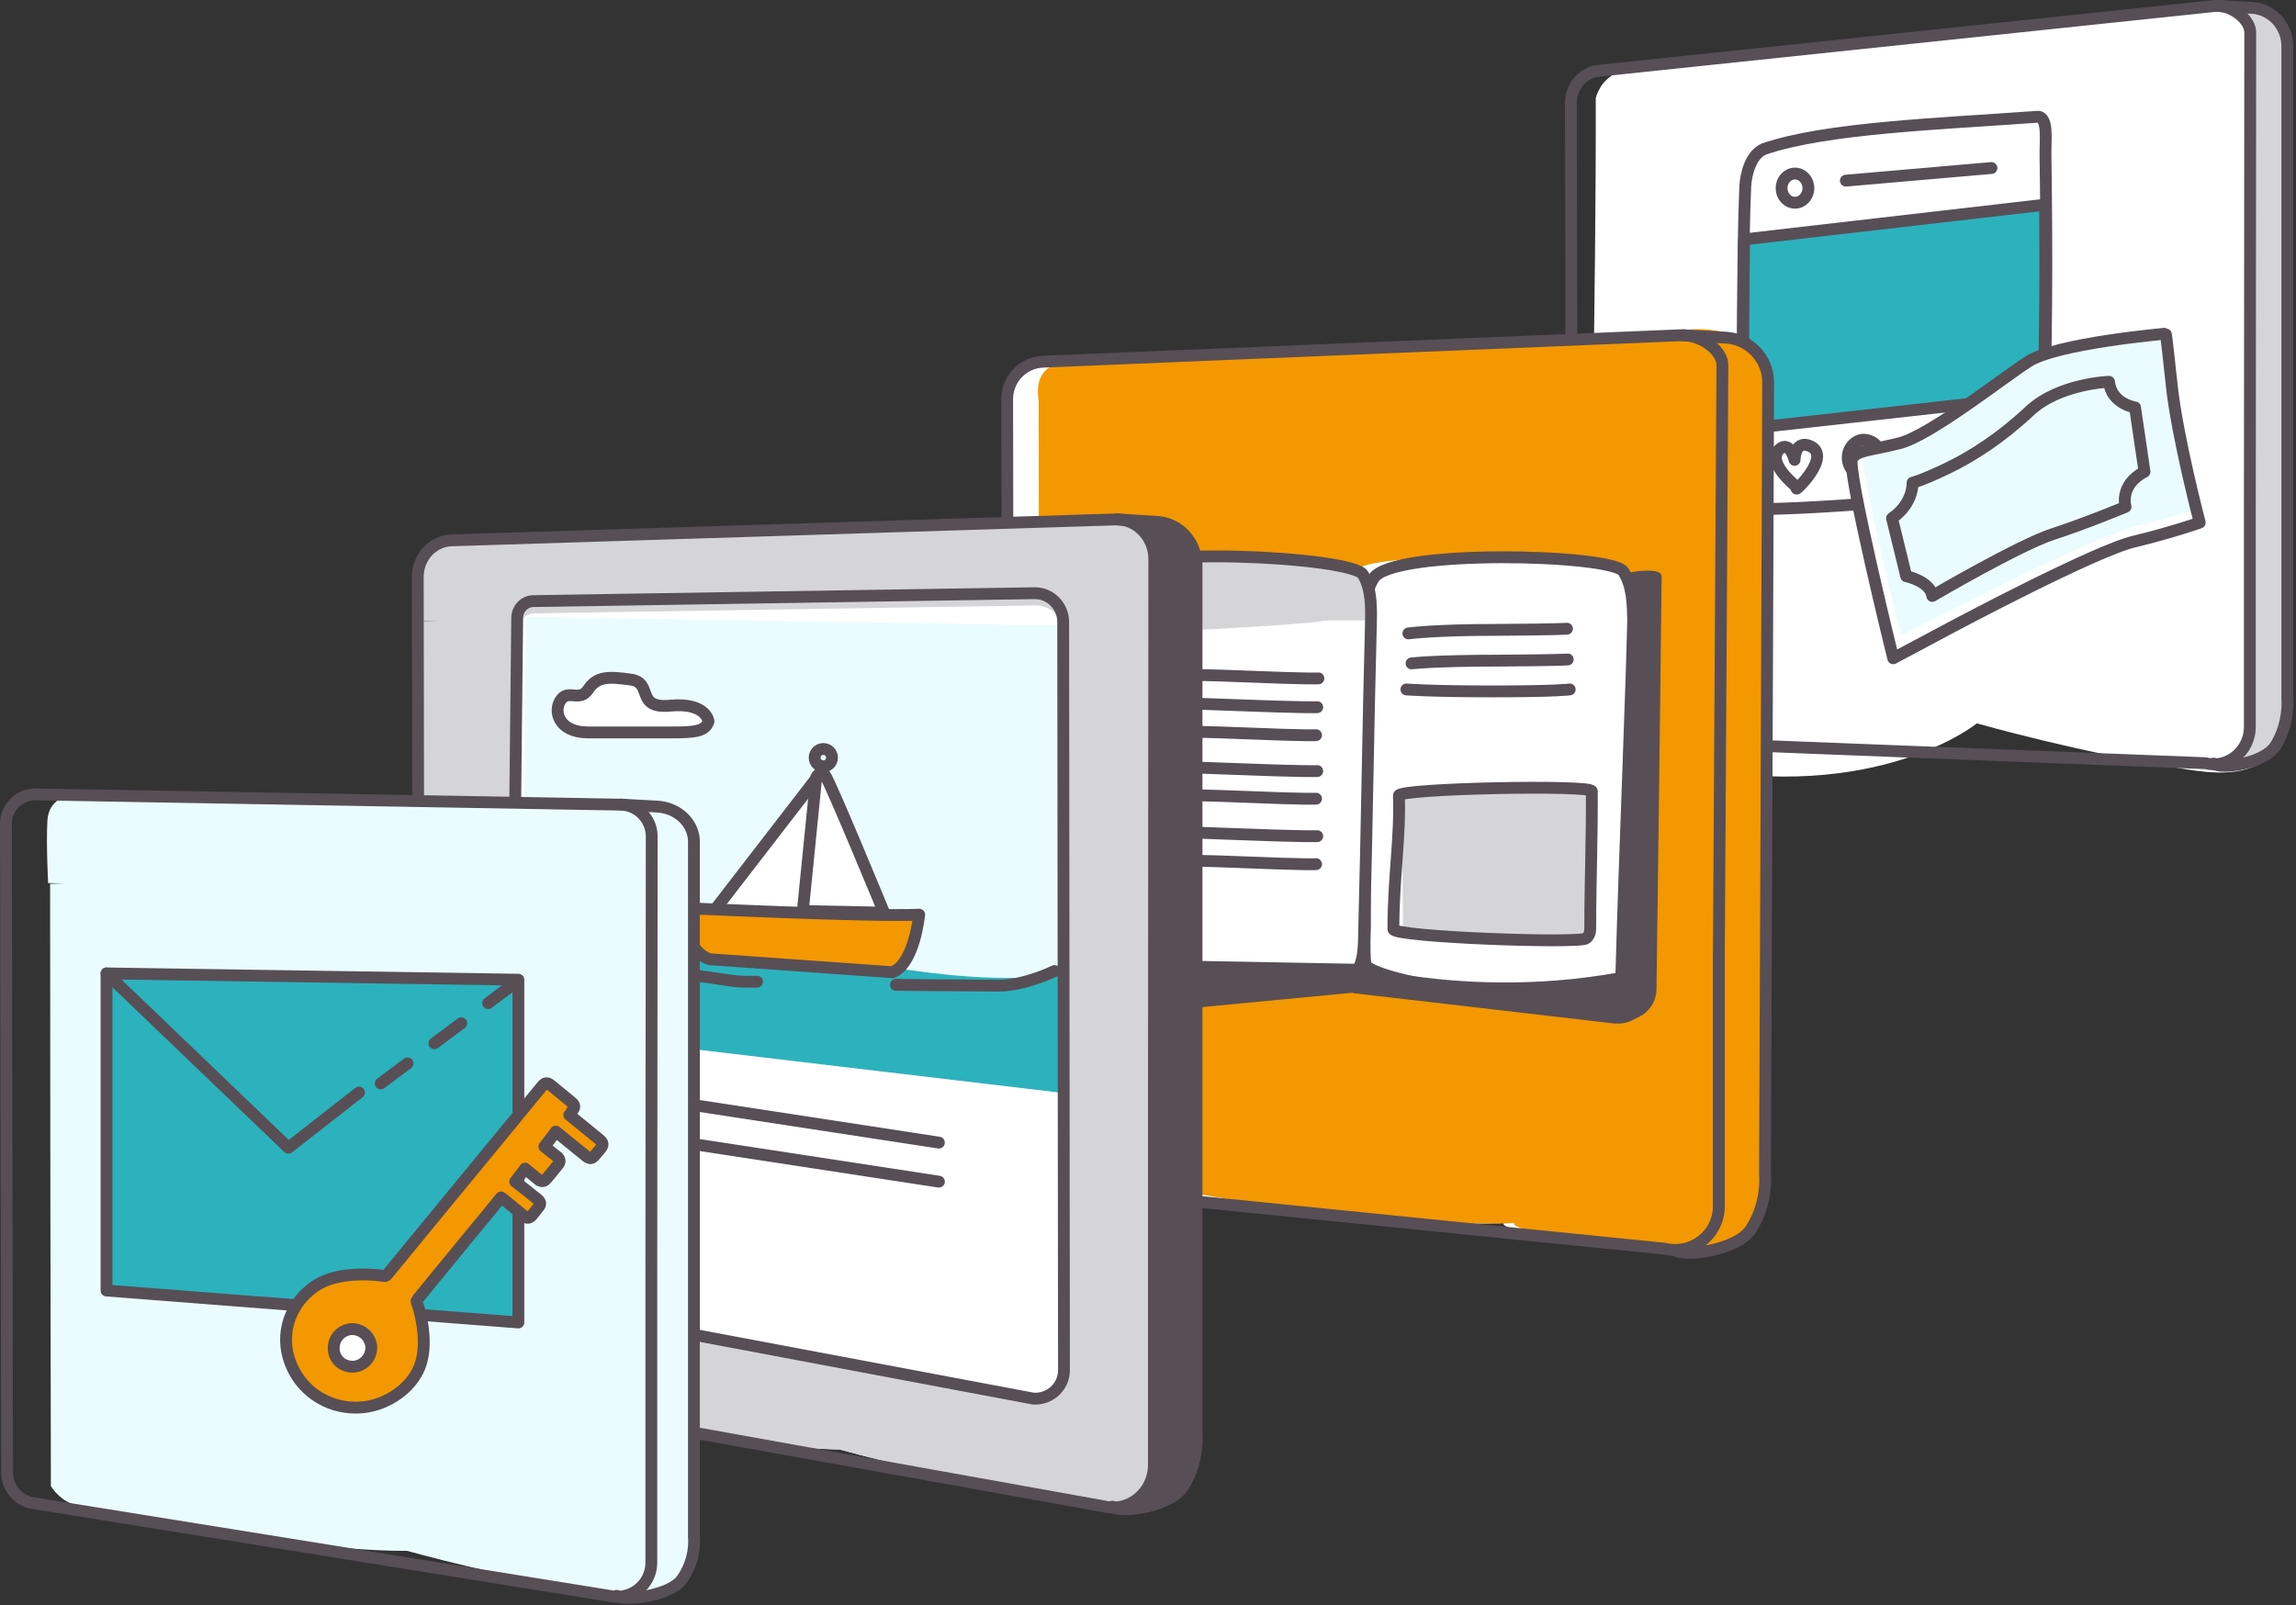 <svg width="582" height="407" viewBox="0 0 582 407" fill="none" xmlns="http://www.w3.org/2000/svg">
<rect x="0" y="0" width="582" height="407" fill="#333333" stroke="none"/>
<g clip-path="url(#clip0)">
<path d="M404.5 24.9C404.7 24 405.3 22.5 406.4 21.1C406.4 21.1 408.3 18.7 411.5 17.6C419.6 14.8 490.7 9.2 503.9 8C535.6 5.1 551.5 3.6 553.2 3C555.1 2.4 560.9 0.5 567.8 2.1C572.7 3.3 576.4 5.8 578.6 7.6C578.7 24.2 579.1 169.3 577.7 184.8C577.5 186.5 577.1 188.9 575.6 190.9C570.8 197.5 559.7 195.9 554.5 195.1C527.7 191 501.1 183.4 501.1 183.4C501.1 183.4 476 204 426.8 194.3C423 193.6 419.4 192.2 415.6 191.7C412.4 191.3 409.4 191.2 406.4 189C404.8 187.8 403.7 186.4 403.1 185.4C403 133.5 404.6 76.9 404.5 24.9Z" fill="white"/>
<path d="M560.6 193.6C562.3 195.1 573.4 193.7 576.3 189.1C579.9 183.4 579.3 177.2 579.3 177.2V44C579.3 15.3 579.3 15.3 579.3 13C579.3 12.8 579.3 12.6 579.3 12.4C579.3 12.1 579.3 11.7 579.3 11.4C579.1 6.4 575.2 2.3 570.4 2L561.6 1.5L570.1 4.9L570.7 179.2C570.8 182 571.2 186.4 568.1 190C565.2 193.4 561.3 193.5 560.6 193.6Z" fill="#D5D4D6"/>
<path d="M579.9 13.5C579.9 13.3 579.9 13.1 579.9 12.9C579.9 12.6 579.9 12.2 579.9 11.9C579.7 6.9 575.8 2.8 571 2.5L562.2 2L570.7 7.6V22.9L579.8 22.1C579.9 17.3 579.9 15.1 579.9 13.5Z" fill="#D5D4D6"/>
<path d="M562.1 1.5L570.9 2C575.7 2.3 579.6 6.3 579.8 11.4C579.8 11.7 579.8 12.1 579.8 12.4C579.8 12.6 579.8 12.8 579.8 13C579.8 15.3 579.8 15.3 579.8 44V177.2C579.8 177.2 580.4 183.4 576.8 189.1C573.9 193.7 562.8 195.1 561.1 193.6" stroke="#574E56" stroke-width="3" stroke-linecap="round" stroke-linejoin="round"/>
<path d="M561.6 1.5L405.7 17.9C401.5 18.1 398.2 21.7 398.2 26.1L398.5 179.2C398.5 183.1 401.1 186.6 404.8 187.5L559 193.5C564.7 195 570.3 190.4 570.3 184.3V130.1L570.4 8.2C570.4 5.3 566.4 1.3 561.6 1.5Z" stroke="#574E56" stroke-width="3" stroke-linecap="round" stroke-linejoin="round"/>
<path d="M513.9 120.5C500.6 124.7 463.4 128.1 445.9 127.1C443.2 126.9 442.8 122.2 442.8 118.8C442.8 99 442.8 57 443.5 42C443.7 38.6 445.7 36 448.2 35.8C465.2 31.2 491.4 28 516.3 28.9C519 29 519.5 34 519.6 37.4C520 64.1 519.9 85.5 518.9 114.1C518.9 117.6 516.6 120.4 513.9 120.5Z" fill="white"/>
<path d="M454.9 116.6C454.9 116.6 454.9 111.9 458.3 112.9C465.4 115.2 453.8 125.8 455.6 123.6C455.6 123.6 447.3 117.2 451.2 113.8C453.7 111.7 454.9 116.6 454.9 116.6Z" stroke="#574E56" stroke-width="3" stroke-linecap="round" stroke-linejoin="round"/>
<path d="M476.9 115.8C477 116.6 476.9 117.3 476.7 118C476.6 118.3 477.7 119.7 477.7 120.2C477.1 120.3 475.5 119.8 475.1 120C474.5 120.4 474 120.6 473.2 120.7C470.8 121 468.7 119.1 468.4 116.6C468.1 114.1 469.8 111.8 472.1 111.5C474.6 111.4 476.6 113.2 476.9 115.8Z" stroke="#574E56" stroke-width="3" stroke-linecap="round" stroke-linejoin="round"/>
<path d="M487.8 116.1L484.3 112.8L495.3 110.9L488.4 121.3L487.8 116.1Z" stroke="#574E56" stroke-width="3" stroke-linecap="round" stroke-linejoin="round"/>
<path d="M442.1 60.7C441.9 74.7 441.8 93.3 441.8 108.8L518 100.3C518.5 83.2 518.5 68.4 518.4 51.9L442.1 60.7Z" fill="#2BB2BC" stroke="#574E56" stroke-width="3" stroke-linecap="round" stroke-linejoin="round"/>
<path d="M512.8 122.5C500.5 125.8 463.5 129 444.8 129.1C442.1 128.9 441.7 124.2 441.7 120.8C441.7 101 441.7 62.2 442.4 47.2C442.6 43.8 443.9 39.2 447.1 37.8C462.7 32.4 491.8 31.4 516.6 29.6C519.3 29.7 518.4 36 518.5 39.5C518.9 66.2 518.8 87.6 517.8 116.2C517.8 119.6 515.6 122.4 512.8 122.5Z" stroke="#574E56" stroke-width="3" stroke-linecap="round" stroke-linejoin="round"/>
<path d="M455 51.4C456.878 51.4 458.4 49.743 458.4 47.7C458.4 45.657 456.878 44 455 44C453.122 44 451.6 45.657 451.6 47.7C451.6 49.743 453.122 51.4 455 51.4Z" stroke="#574E56" stroke-width="3" stroke-linecap="round" stroke-linejoin="round"/>
<path d="M467.9 45.8L504.8 42.6" stroke="#574E56" stroke-width="3" stroke-linecap="round" stroke-linejoin="round"/>
<path d="M494.6 159.5C494.6 159.5 530.8 140.2 540.7 137.9C550.6 135.5 557.3 133.1 557.3 133.1C557.3 133.1 551.6 111.4 550.2 98.3C548.7 85.2 548.7 85.2 548.7 85.2C548.7 85.2 521 87.6 513.8 92.3C506.6 96.9 488.8 111.1 481.1 113C473.4 114.9 470.7 114.7 469.2 116.8C467.6 118.9 479.6 167.5 479.6 167.5L494.6 159.5Z" fill="white"/>
<path d="M496.5 153.7C496.5 153.7 532 135.6 541.7 133.3C551.4 131 557.9 128.7 557.9 128.7C557.9 128.7 552.6 108.9 551.3 97C550 85.1 550 85.1 550 85.1C550 85.1 523 87.7 516 92C508.9 96.3 491.5 109.5 483.9 111.3C476.3 113.1 473.8 113 472.3 114.9C470.8 116.8 481.9 161.1 481.9 161.1L496.5 153.7Z" fill="#EAFCFF"/>
<path d="M494.9 158.9C494.9 158.9 531.1 139.6 541 137.3C550.9 134.9 557.6 132.5 557.6 132.5C557.6 132.5 551.9 110.8 550.5 97.7C549.1 84.6 549 84.6 549 84.6C549 84.6 521.3 87 514.1 91.7C506.9 96.4 489.1 110.5 481.4 112.4C473.7 114.3 471 114.1 469.5 116.2C467.9 118.3 479.9 166.9 479.9 166.9L494.9 158.9Z" stroke="#574E56" stroke-width="3" stroke-linecap="round" stroke-linejoin="round"/>
<path d="M483.2 146.1C483.7 146.2 489.3 147.5 489.8 151.1C489.8 151.1 511.8 138.2 520.4 135.4C529 132.6 538.8 128.5 538.8 128.5C538.8 128.5 537.1 123 543.6 119.6L541.2 103.3C541.2 103.3 535.2 102.4 534.6 96.8C534.6 96.8 522 97.2 514.5 104.2C507 111.2 499.9 115.7 493.7 118.7C487.5 121.7 484.8 122.4 484.8 122.4C484.8 122.4 485.1 127.6 479.6 131.4L483.2 146.1Z" stroke="#574E56" stroke-width="3" stroke-linecap="round" stroke-linejoin="round"/>
<path d="M424.1 316.8C426.2 318.5 439.7 316.9 443.2 311.5C447.6 304.8 446.8 297.6 446.8 297.6C446.8 297.6 447.6 101.1 447.6 98.3C447.6 98.1 447.6 97.9 447.6 97.6C447.6 97.2 447.6 96.8 447.6 96.4C447.4 90.5 442.7 85.8 436.8 85.4L426 85L436.4 89L436.3 300.1C436.4 303.4 437 308.5 433.2 312.7C429.6 316.6 424.9 316.8 424.1 316.8Z" fill="#574E56"/>
<path d="M255.9 101.7C255.6 99.8 255.4 97 256.9 94.8C259.4 91.3 264.9 91.3 266.6 91.2C272.6 91.1 396 88.5 422.3 84.2C425.3 83.7 435.7 81.7 443 87.5C445.8 89.7 447.4 92.5 448.4 94.7C448.5 113.5 448.8 285.6 446.8 303.7C446.6 305.6 446.1 308.4 444.1 310.9C438.1 318.6 417 317.4 410.5 316.5C376.8 311.7 381.3 310.1 381.3 310.1C381.3 310.1 347.4 311.9 285.6 300.6C280.9 299.7 276.4 303.3 271.6 302.8C267.6 302.3 263.8 302.2 260.1 299.7C258.1 298.3 256.7 296.7 255.9 295.5C256 234.5 256.1 162.4 255.9 101.7Z" fill="white"/>
<path d="M263.3 101.7C263 99.8 262.8 97 264.3 94.8C266.7 91.3 272 91.3 273.6 91.2C279.4 91.1 398.1 88.5 423.4 84.2C426.3 83.7 436.3 81.7 443.3 87.5C446 89.7 447.6 92.5 448.5 94.7C448.6 113.5 448.9 285.6 447 303.7C446.8 305.6 446.3 308.4 444.4 310.9C438.6 318.6 418.4 317.4 412.1 316.5C379.7 311.7 384 310.1 384 310.1C384 310.1 351.4 311.9 291.9 300.6C287.3 299.7 283 303.3 278.4 302.8C274.5 302.3 270.9 302.2 267.3 299.7C265.3 298.3 264.1 296.7 263.3 295.5C263.3 234.5 263.4 162.4 263.3 101.7Z" fill="#F39800"/>
<path d="M426.7 85L437.4 85.6C443.3 85.9 448 90.7 448.2 96.6C448.2 97 448.2 97.4 448.2 97.8C448.2 98 448.2 98.2 448.2 98.5C448.2 101.2 447.4 297.8 447.4 297.8C447.4 297.8 448.2 305 443.8 311.7C440.3 317.1 426.8 318.7 424.7 317" stroke="#574E56" stroke-width="3" stroke-linecap="round" stroke-linejoin="round"/>
<path d="M426 85L264.4 91.7C259.3 91.9 255.3 96.1 255.3 101.2L255.6 290.9C255.6 295.5 258.8 299.5 263.2 300.6L422 316.6C429 318.3 435.7 313 435.7 305.8V242.5L436.6 92.7C436.8 89.4 431.9 84.8 426 85Z" stroke="#574E56" stroke-width="3" stroke-linecap="round" stroke-linejoin="round"/>
<path d="M345.6 235.2C345.5 202.4 344.2 180.9 346.1 157.1C346.5 152.7 345.5 150.2 347.8 146.6C352.5 139.1 408.2 140.5 411.1 144.9C413.4 148.5 413.5 153.1 413.6 157.5C413.8 183.6 412.1 208.4 412.3 234.5C412.3 237.1 414.2 249.6 410.6 250.7C396.3 255 346.2 248.8 345.7 244.3C345.3 241 345.6 235.2 345.6 235.2Z" fill="white"/>
<path d="M341.6 193.1C341.7 175 340.9 164.4 342.1 150C342.3 147.6 342 146.2 344.3 144.2C349 140 404.8 140.4 407.6 142.8C409.9 144.8 410 147.3 410 149.7C410.1 164.1 408.2 177.8 408.3 192.2C408.3 193.6 408.9 198.1 405.3 198.5C391.5 199.9 342.1 202.2 341.6 199.7C341.2 197.9 341.6 193.1 341.6 193.1Z" fill="white"/>
<path d="M346 235.2C345.9 202.4 344.6 180.9 346.5 157.1C346.9 152.7 345.9 150.2 348.2 146.6C352.9 139.1 408.6 140.5 411.5 144.9C413.8 148.5 413.9 153.1 414 157.5C414.2 183.6 412.5 208.4 412.7 234.5C412.7 237.1 413.2 249.4 410.9 250.7C398.6 257.5 346.6 248.8 346.1 244.4C345.7 241.1 346 235.2 346 235.2Z" stroke="#574E56" stroke-width="3" stroke-miterlimit="10" stroke-linecap="round"/>
<path d="M355.6 235.4C355.9 237.4 400.7 239 402.2 237.7C403.1 236.8 403.2 235.8 403.2 234.8C403.2 224.6 403.6 211.3 403.6 201.1C403.6 199.4 354.9 200.6 354.9 202.3C355.2 212.4 355.7 222.6 355.6 235.4Z" fill="#D5D4D6"/>
<path d="M397.9 174.8C397.9 174.8 394.6 175.3 378.5 175.3C362.4 175.3 356.5 174.8 356.5 174.8" stroke="#574E56" stroke-width="3" stroke-miterlimit="10" stroke-linecap="round"/>
<path d="M397.4 167.2C397.4 167.2 395.7 167.4 379.6 167.5C363.5 167.5 357.8 168.2 357.8 168.2" stroke="#574E56" stroke-width="3" stroke-miterlimit="10" stroke-linecap="round"/>
<path d="M397.2 159.4C397.2 159.4 395.5 159.6 379.4 159.7C363.3 159.7 357 160.6 357 160.6" stroke="#574E56" stroke-width="3" stroke-miterlimit="10" stroke-linecap="round"/>
<path d="M353.2 235.6C353.5 237.6 400.6 239.3 402.1 237.9C403.1 237 403.1 236 403.1 234.9C403.1 224.6 403.6 210.9 403.5 200.6C403.5 198.9 354.6 199.9 354.6 201.7C355 212 353.2 222.6 353.2 235.6Z" stroke="#574E56" stroke-width="3" stroke-miterlimit="10" stroke-linecap="round"/>
<path d="M278.8 232.7C279.9 199.9 277.3 180 278.1 155.9C278.2 151.5 277.8 149 280.2 145.5C285.2 138.2 342.8 141.1 345.5 145.7C347.7 149.4 347.6 154 347.5 158.4C346.8 184.5 346.5 209.5 345.8 235.6C345.7 238.2 346.1 246.4 342.4 246.9C328.5 248.6 279.2 247.1 278.8 242.6C278.5 239.3 278.8 232.7 278.8 232.7Z" fill="white"/>
<path d="M274.5 160.7C274.9 161.5 332.9 158.3 334.8 157.5C336 157 347.5 157.6 347.5 157.1C347.4 155 347.6 154 347.5 152.8C347.2 149.1 345.7 146.4 345.4 145.8C342.8 141.1 330.5 142.6 317.6 142.4C301.1 142.2 285.8 139 278.8 144.5C277.4 145.6 276.5 147 276.4 147.1C273.4 152.1 273.5 158.4 274.5 160.7Z" fill="#D5D4D6"/>
<path d="M278.8 232.7C279.9 199.9 277.3 180 278.1 155.9C278.2 151.5 277.8 149 280.2 145.5C285.2 138.2 342.8 141.1 345.5 145.7C347.7 149.4 347.6 154 347.5 158.4C346.8 184.5 346.5 209.5 345.8 235.6C345.7 238.2 346.1 246.4 342.4 246.9C328.5 248.6 279.2 247.1 278.8 242.6C278.5 239.3 278.8 232.7 278.8 232.7Z" stroke="#574E56" stroke-width="3" stroke-miterlimit="10" stroke-linecap="round"/>
<path d="M333.6 186.4C333.6 186.4 331.8 186.6 314.8 185.9C297.8 185.2 288.5 185.5 288.5 185.5" stroke="#574E56" stroke-width="3" stroke-miterlimit="10" stroke-linecap="round"/>
<path d="M333.9 179.3C333.9 179.3 331.7 179.5 311.2 178.7C290.7 177.9 288.5 178.2 288.5 178.2" stroke="#574E56" stroke-width="3" stroke-miterlimit="10" stroke-linecap="round"/>
<path d="M333.6 202.5C333.6 202.5 331.8 202.7 314.8 202C297.8 201.3 288.5 201.6 288.5 201.6" stroke="#574E56" stroke-width="3" stroke-miterlimit="10" stroke-linecap="round"/>
<path d="M333.9 195.5C333.9 195.5 331.7 195.7 311.2 194.9C290.7 194.1 288.5 194.4 288.5 194.4" stroke="#574E56" stroke-width="3" stroke-miterlimit="10" stroke-linecap="round"/>
<path d="M333.6 219.1C333.6 219.1 331.8 219.3 314.8 218.6C297.8 217.9 288.5 218.2 288.5 218.2" stroke="#574E56" stroke-width="3" stroke-miterlimit="10" stroke-linecap="round"/>
<path d="M333.9 212C333.9 212 331.7 212.2 311.2 211.4C290.7 210.6 288.5 210.9 288.5 210.9" stroke="#574E56" stroke-width="3" stroke-miterlimit="10" stroke-linecap="round"/>
<path d="M334.2 172C334.2 172 332.4 172.2 315.4 171.5C298.4 170.8 288.4 171.1 288.4 171.1" stroke="#574E56" stroke-width="3" stroke-miterlimit="10" stroke-linecap="round"/>
<path d="M412.8 145.2C412.8 145.2 421.2 143.5 421.2 146.2C421.2 148.5 420.2 229.5 419.9 250.7C419.9 253.8 418.1 256.6 415.3 257.9L413.7 258.7C412.3 259.4 410.7 259.6 409.2 259.5L343 251.8L344 244.9C357.8 248 374.9 250.1 394.4 248.6C399.7 248.2 404.8 247.5 409.5 246.7C410.4 214 412.1 177.8 412.8 145.2Z" fill="#574E56"/>
<path d="M278 148.3C278 148.3 271.7 145.6 271.7 148.3C271.7 150.8 274.4 231 274.8 244.1C274.8 245.2 275.4 246.2 276.4 246.7L277.9 247.5C278.2 247.7 277.5 257.9 277.9 257.9L347 251.3L346 244.4L279.3 243.2L278 148.3Z" fill="#574E56"/>
<path d="M106.3 157.7L303.2 149C303.1 222.3 303 295.7 302.9 369C302.9 369.1 302.9 369.1 302.9 369.2C302.7 371.1 302.1 373.8 300.4 376.1C294.8 383.6 281.7 381.8 275.6 380.9C244.1 376.2 212.8 367.5 212.8 367.5C212.8 367.5 192.3 367.7 134.5 356.7C130.1 355.9 125.7 354.3 121.3 353.7C117.5 353.2 114 353.1 110.5 350.6C108.6 349.2 107.4 347.7 106.6 346.6L106.3 157.7Z" fill="#EAFCFF"/>
<path d="M106.3 157.7L303.2 149C303.1 222.3 303 295.7 302.9 369C302.9 369.1 302.9 369.1 302.9 369.2C302.7 371.1 302.1 373.8 300.4 376.1C294.8 383.6 281.7 381.8 275.6 380.9C244.1 376.2 212.8 367.5 212.8 367.5C212.8 367.5 192.3 367.7 134.5 356.7C130.1 355.9 125.7 354.3 121.3 353.7C117.5 353.2 114 353.1 110.5 350.6C108.6 349.2 107.4 347.7 106.6 346.6L106.3 157.7Z" fill="#D5D4D6"/>
<path d="M289.9 378.1C288.5 379.7 290 382.1 292 381.5C295.1 380.6 298 379 299.4 376.9C303.3 370.8 302.8 364.2 302.8 363.5C302.8 363.4 302.8 363.4 302.8 363.3V180.1C302.8 180.1 302.8 149.9 302.8 144.7C302.8 144.5 302.8 144.3 302.8 144.1C302.8 143.7 302.8 143.3 302.8 143C302.6 137.3 298.2 132.6 292.7 132.3L282.7 131.7L292.4 138.1L293 368.1C293 368.2 293 368.2 293 368.3C293.1 369.3 293.5 374.1 290 378L289.9 378.1Z" fill="#574E56"/>
<path d="M105.7 157.5L291.7 160.2C291.7 160.2 292.3 142.1 292.2 141.6C292 141.1 290 131.1 284.5 131.6C279 132.1 113.1 137.3 113.1 137.3C113.1 137.3 105.7 138 105.4 145.7C105 153.4 105.7 157.5 105.7 157.5Z" fill="#D5D4D6"/>
<path d="M283.2 131.7L293.2 132.3C298.7 132.6 303.1 137.2 303.3 143C303.3 143.4 303.3 143.8 303.3 144.1C303.3 144.3 303.3 144.5 303.3 144.7C303.3 149.8 303.3 180.1 303.3 180.1V363.3C303.3 363.4 303.3 363.4 303.3 363.5C303.4 364.2 303.8 370.8 299.9 376.9C296.6 382.1 284 383.7 282 382" stroke="#574E56" stroke-width="3" stroke-linecap="round" stroke-linejoin="round"/>
<path d="M282.6 131.7L114.4 137C109.6 137.2 105.9 141.3 105.9 146.3L106.2 342.5C106.2 347 109.2 350.9 113.3 352L279.7 381.9C286.2 383.6 292.5 378.4 292.5 371.4V280.7L292.6 141.8C292.6 136 288 131.4 282.6 131.7Z" stroke="#574E56" stroke-width="3" stroke-linecap="round" stroke-linejoin="round"/>
<path d="M135.7 155.5L262.5 153.5C266.5 153.5 269.7 156.8 269.7 160.7L269.9 348.4C269.9 352.6 266.3 355.9 262.1 355.5L133.2 331C130.9 330.8 131.6 326.6 131.6 324.3L130.9 206L131.4 159.8C131.4 157.4 133.3 155.5 135.7 155.5Z" fill="white"/>
<path d="M269.1 260.1L132.5 261.3L133.3 156.4L269.1 158.6V260.1Z" fill="#EAFCFF"/>
<path d="M268.5 277L131.9 260.8V241.2C135.9 241.1 142 241.1 149.4 241C173.6 240.8 190.5 241 196.1 241C211 241 237 250.3 268.7 247.4C268.4 255.1 268.8 269.2 268.5 277Z" fill="#2BB2BC"/>
<path d="M133.1 248.9C133.1 248.9 138.2 247.6 142.7 247.9C147.2 248.2 150.2 249.5 156.1 249.1C162 248.7 165.7 247 172 247.1C178.3 247.2 185 248.9 188.4 248.9C191.9 248.9 191.9 248.9 191.9 248.9" stroke="#574E56" stroke-width="3" stroke-miterlimit="10" stroke-linecap="round"/>
<path d="M227.1 249.7C227.1 249.7 246.8 249.9 253.1 249.9C259.8 249.9 267.3 246.2 267.3 246.2" stroke="#574E56" stroke-width="3" stroke-miterlimit="10" stroke-linecap="round"/>
<path d="M208.7 194.3C209.915 194.3 210.9 193.315 210.9 192.1C210.9 190.885 209.915 189.9 208.7 189.9C207.485 189.9 206.5 190.885 206.5 192.1C206.5 193.315 207.485 194.3 208.7 194.3Z" stroke="#574E56" stroke-width="3" stroke-linecap="round" stroke-linejoin="round"/>
<path d="M179.6 182.9C179.6 182.9 179.1 178.1 170 178.9C160.9 179.8 165.7 173.1 159.9 172.3C154.1 171.5 151.3 171.5 149.1 174.8C146.9 178.1 144.1 174.7 142.2 177.4C140.2 180.1 141.4 185.7 149.1 185.7H170.3C176.3 185.7 178.8 185.4 179.6 182.9Z" fill="white" stroke="#574E56" stroke-width="3" stroke-miterlimit="10" stroke-linecap="round"/>
<path d="M135.5 152.4L262.3 150.4C266.3 150.4 269.5 153.7 269.5 157.7L269.7 347.4C269.7 351.6 266.1 354.9 261.9 354.6L135.4 330.8C133.1 330.6 131.4 325.4 131.4 323.1L130.6 203.4L131.1 156.7C131.1 154.3 133 152.3 135.5 152.4Z" stroke="#574E56" stroke-width="3" stroke-linecap="round" stroke-linejoin="round"/>
<path d="M146.5 275.7L238 289.7" stroke="#574E56" stroke-width="3" stroke-linecap="round" stroke-linejoin="round"/>
<path d="M146.5 285.6L238 299.6" stroke="#574E56" stroke-width="3" stroke-linecap="round" stroke-linejoin="round"/>
<path d="M203.8 228.6L206.8 202.2L203 204.5L183.8 229.4L202.9 230L203.8 228.6Z" fill="white"/>
<path d="M207.2 197L181.5 230.3" stroke="#574E56" stroke-width="3" stroke-linecap="round" stroke-linejoin="round"/>
<path d="M203.5 231L206.9 197.1C206.9 197.1 207.9 195.1 209.1 196.5C210.3 197.9 224.1 231.4 224.1 231.4L204.5 231" fill="white"/>
<path d="M203.5 231L206.9 197.1C206.9 197.1 207.9 195.1 209.1 196.5C210.3 197.9 224.1 231.4 224.1 231.4L204.5 231" stroke="#574E56" stroke-width="3" stroke-linecap="round" stroke-linejoin="round"/>
<path d="M179.8 243.2C173.2 240.7 172.8 230.2 172.8 230.2C172.8 230.2 221.5 232.5 233 231.9C233 231.9 231.8 244.4 226.2 246.5L179.8 243.2Z" fill="#F39800" stroke="#574E56" stroke-width="3" stroke-linecap="round" stroke-linejoin="round"/>
<path d="M12.7 224.1L174.1 217.9C174 276.7 173.9 335.5 173.8 394.4C173.7 395.9 173.2 398.1 171.8 400C167.4 406 157.1 404.6 152.4 403.9C127.7 400.1 103.2 393.2 103.2 393.2C103.2 393.2 80 393.8 34.7 384.9C31.2 384.2 27.8 383 24.3 382.5C21.4 382.1 18.6 382 15.9 380C14.4 378.9 13.4 377.6 12.9 376.8C12.8 329.3 12.7 271.6 12.7 224.1Z" fill="#EAFCFF"/>
<path d="M155.9 404.6C157.9 405.9 170.2 404.7 173.5 400.5C177.5 395.3 176.8 389.7 176.8 389.7V242.8C176.8 242.8 176.8 218.6 176.8 214.5C176.8 214.3 176.8 214.2 176.8 214C176.8 213.7 176.8 213.4 176.8 213.1C176.6 208.5 172.3 204.8 166.8 204.5L157 204L166.5 209.1L167.1 393.5C167.2 394.1 167.7 398.1 164.2 401.4C160.9 404.5 156.6 404.6 155.9 404.6Z" fill="#EAFCFF"/>
<path d="M12.2 223.9L165 226.8C165 226.8 165.5 212.3 165.4 211.9C165.3 211.5 163.7 203.5 159.4 203.9C155 204.3 18 201.6 18 201.6C18 201.6 12.2 202.1 12 208.3C11.7 214.5 12.2 223.9 12.2 223.9Z" fill="#EAFCFF"/>
<path d="M174.2 215C174.2 214.8 174.2 214.7 174.2 214.5C174.2 214.2 174.2 213.9 174.2 213.6C174 209 170.3 205.3 165.7 205L157.3 204.5L165.4 209.6V225.5L174.1 224.8C174.2 220.3 174.2 216.4 174.2 215Z" fill="#EAFCFF"/>
<path d="M157.4 204L166.6 204.5C171.7 204.8 175.7 208.5 175.9 213.1C175.9 213.4 175.9 213.7 175.9 214C175.9 214.2 175.9 214.3 175.9 214.5C175.9 218.6 175.9 242.8 175.9 242.8V389.7C175.9 389.7 176.6 395.3 172.8 400.5C169.8 404.7 158.1 406 156.3 404.6" stroke="#574E56" stroke-width="3" stroke-linecap="round" stroke-linejoin="round"/>
<path d="M156.8 204L8.6 201.4C4.6 201.6 1.5 204.9 1.5 208.9L1.8 373.4C1.8 377 4.3 380.1 7.8 381L154.4 404.6C159.9 405.9 165.1 401.8 165.1 396.2V323.5L165.2 212.1C165.2 207.4 161.3 203.8 156.8 204Z" stroke="#574E56" stroke-width="3" stroke-linecap="round" stroke-linejoin="round"/>
<path d="M27 327.2L131.4 335.3V248.4L27 246.8V327.2Z" fill="#2BB2BC" stroke="#574E56" stroke-width="3" stroke-linecap="round" stroke-linejoin="round"/>
<path d="M96.5 274.7L131 248.9" stroke="#574E56" stroke-width="3" stroke-linecap="round" stroke-linejoin="round" stroke-dasharray="8.5 8.5"/>
<path d="M91 277L73.1 291L27 246.8" stroke="#574E56" stroke-width="3" stroke-linecap="round" stroke-linejoin="round"/>
<path d="M143.8 282.8C146.5 285 148.8 286.8 151.2 288.8C152.5 289.9 152.6 290.3 151.5 291.6C150.7 292.6 151.2 291.9 150.4 292.9C149.5 294 149 294 147.9 293.1C145.4 291.1 142.9 289 140.4 287C139.9 287.7 138.1 290 137.5 290.8C138.2 291.4 139.1 292.1 140 292.8C140.3 293 140.6 293.3 140.9 293.5C141.4 294 141.5 294.6 141.1 295.2C140.1 296.5 139 297.8 137.9 299.1C137.4 299.7 136.7 299.7 136 299.2C134.9 298.3 133.8 297.4 132.6 296.4C132.2 297 130.6 299 130.1 299.7C131.1 300.5 132.2 301.3 133.2 302.1C134 302.8 134.9 303.5 135.7 304.1C136.6 304.9 136.7 305.4 135.9 306.3C135 307.4 135.3 307.1 134.4 308.2C133.7 309 133.1 309.1 132.3 308.4C130.6 307 128.9 305.6 127.2 304.2C127 304 126.8 303.9 126.5 303.7C123.9 306.9 121.3 310.1 118.7 313.2C114.3 318.6 109.9 323.9 105.5 329.3C105.3 329.6 105.2 329.8 105.1 330C105.1 330.4 105.3 330.7 105.3 330.8C105.7 331.5 108.1 339.8 106.2 345.7C104.6 351 99.2 355.5 92.9 356.7C86.9 357.8 80.6 355.8 76.5 351.2C75.7 350.4 71 344.9 72.2 337.3C73.1 331.6 77 327.2 81.1 325.2C87 322.3 95.9 323.4 96.5 323.7C96.6 323.7 96.9 323.8 97.2 323.7C97.4 323.6 97.6 323.5 97.7 323.3C110.7 307.4 123.8 291.6 136.8 275.7C137.7 274.6 138.2 274.6 139.2 275.4C140.9 276.8 142.6 278.2 144.3 279.6C145.3 280.4 145.3 280.9 144.5 281.9C144.3 282.1 144.1 282.4 143.8 282.8Z" fill="#F39800"/>
<path d="M89.3 346.5C86.6 346.7 84.3 344.9 84.1 342.2C83.9 339.5 85.8 337.3 88.4 337C91 336.8 93.3 338.7 93.6 341.3C93.8 344 91.9 346.3 89.3 346.5Z" fill="white"/>
<path d="M144.3 282.7C147 284.9 149.3 286.7 151.7 288.7C153 289.8 153.1 290.2 152 291.5C151.2 292.5 151.7 291.8 150.9 292.8C150 293.9 149.5 293.9 148.4 293C145.9 291 143.4 288.9 140.9 286.9C140.4 287.6 138.6 289.9 138 290.7C138.7 291.3 139.6 292 140.5 292.7C140.8 292.9 141.1 293.2 141.4 293.4C141.9 293.9 142 294.5 141.6 295.1C140.6 296.4 139.5 297.7 138.4 299C137.9 299.6 137.2 299.6 136.5 299.1C135.4 298.2 134.3 297.3 133.1 296.3C132.7 296.9 131.1 298.9 130.6 299.6C131.6 300.4 132.7 301.2 133.7 302C134.5 302.7 135.4 303.4 136.2 304C137.1 304.8 137.2 305.3 136.4 306.2C135.5 307.3 135.8 307 134.9 308.1C134.2 308.9 133.6 309 132.8 308.3C131.1 306.9 129.4 305.5 127.7 304.1C127.5 303.9 127.3 303.8 127 303.6C124.4 306.8 121.8 310 119.2 313.1C114.8 318.5 110.4 323.8 106 329.2C105.8 329.5 105.7 329.7 105.6 329.9C105.6 330.3 105.8 330.6 105.8 330.7C106.2 331.4 108.6 339.7 106.7 345.6C105.1 350.9 99.7 355.4 93.4 356.6C87.4 357.7 81.1 355.7 77 351.1C76.2 350.3 71.5 344.8 72.7 337.2C73.6 331.5 77.5 327.1 81.6 325.1C87.5 322.2 96.4 323.3 97 323.5C97.1 323.5 97.4 323.6 97.7 323.5C97.9 323.4 98.1 323.3 98.2 323.1C111.2 307.2 124.3 291.4 137.3 275.5C138.2 274.4 138.7 274.4 139.7 275.2C141.4 276.6 143.1 278 144.8 279.4C145.8 280.2 145.8 280.7 145 281.7C144.8 282 144.6 282.4 144.3 282.7Z" stroke="#574E56" stroke-width="3" stroke-linecap="round" stroke-linejoin="round"/>
<path d="M89.8 346.5C87.1 346.7 84.8 344.9 84.6 342.2C84.4 339.5 86.3 337.3 88.9 337C91.5 336.8 93.8 338.7 94.1 341.3C94.3 343.9 92.4 346.2 89.8 346.5Z" stroke="#574E56" stroke-width="3" stroke-linecap="round" stroke-linejoin="round"/>
</g>
<defs>
<clipPath id="clip0">
<rect width="581.4" height="406.6" fill="white"/>
</clipPath>
</defs>
</svg>
